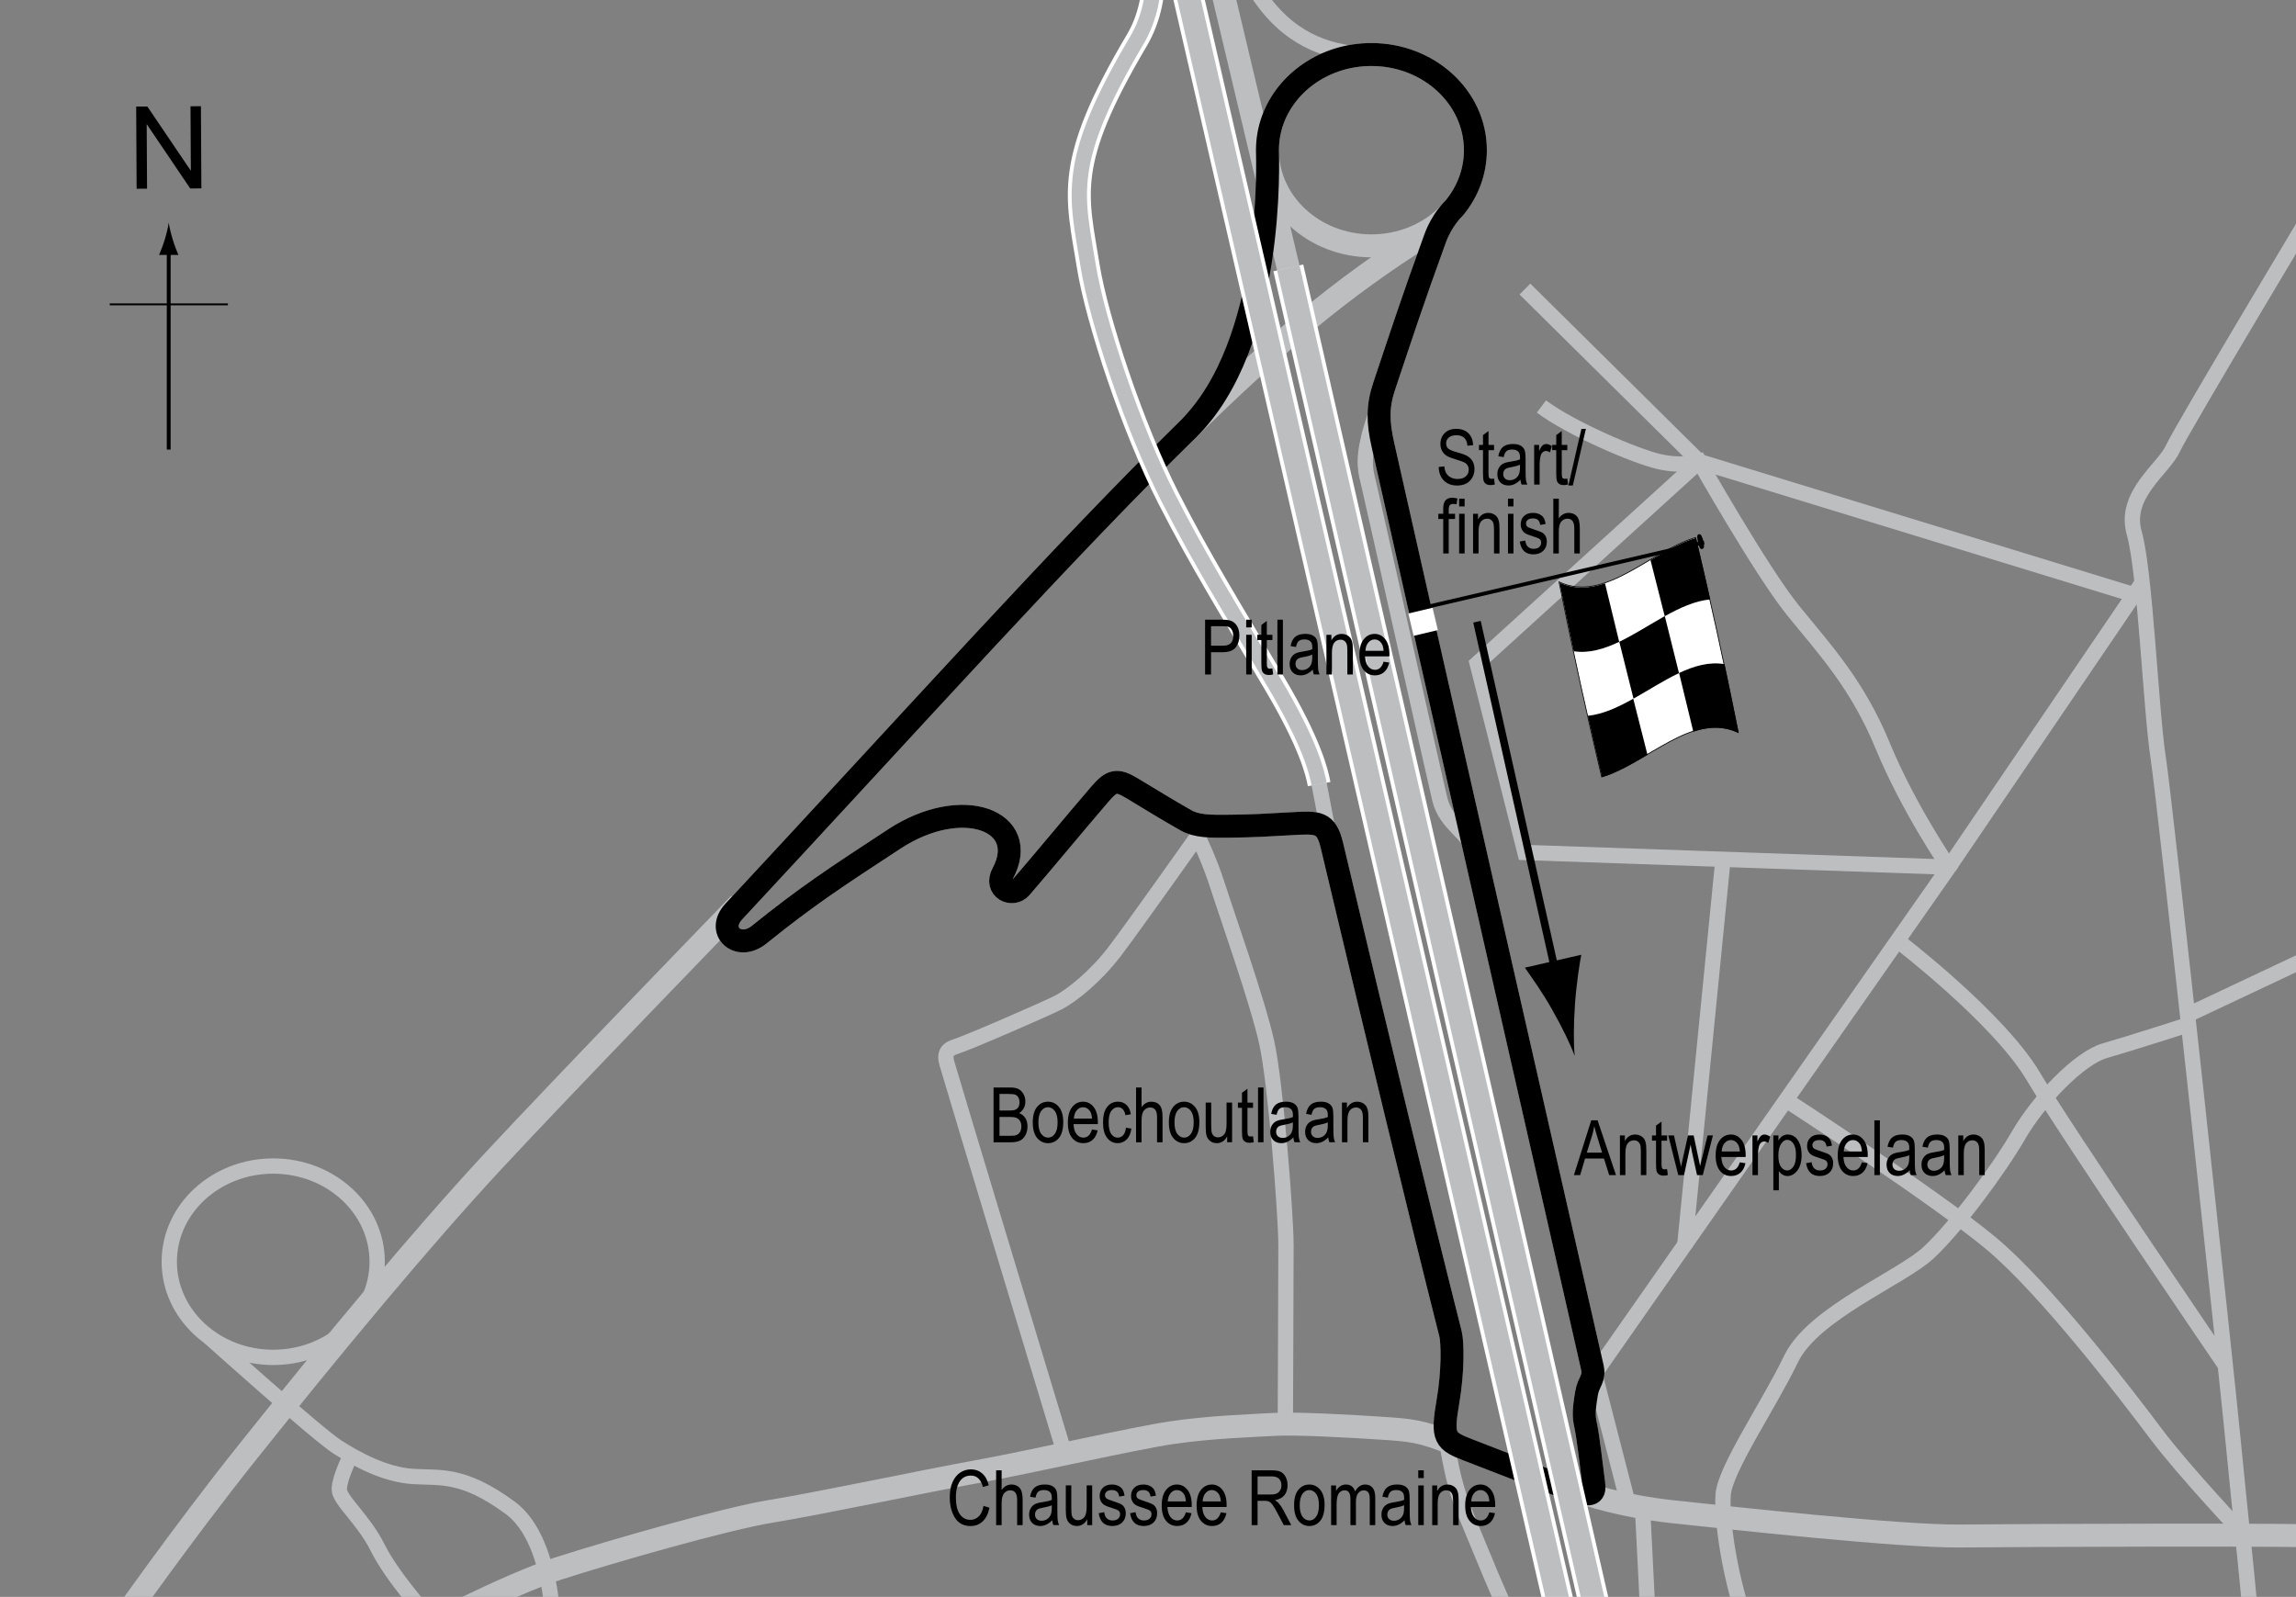 <?xml version="1.0" encoding="UTF-8"?> <!-- Generator: Adobe Illustrator 14.0.0, SVG Export Plug-In . SVG Version: 6.00 Build 43363) --> <svg xmlns="http://www.w3.org/2000/svg" xmlns:xlink="http://www.w3.org/1999/xlink" version="1.1" x="0px" y="0px" width="300px" height="208.666px" viewBox="0 0 300 208.666" xml:space="preserve"><rect x="0" y="0" width="300" height="208.666" fill="#808080" stroke="none"/> <g id="Sideroads"> <ellipse fill="none" stroke="#BCBEC0" stroke-width="3" cx="179.193" cy="19.625" rx="13.583" ry="12.5"></ellipse> <line fill="none" stroke="#BCBEC0" stroke-width="2" x1="173.86" y1="110.313" x2="172.359" y2="102.458"></line> <path fill="none" stroke="#BCBEC0" stroke-width="3" d="M96.612,118.106c0,0-22.782,23.5-32.134,33.573 s-21.104,24.221-32.375,38.369c-8.251,10.357-16.307,21.823-16.307,21.823"></path> <path fill="none" stroke="#BCBEC0" stroke-width="3" d="M189.943,188.709c-4.25-1.75-5.666-1.833-9.416-2.083s-11.083-0.666-14-0.5 s-8.333,0.333-13.417,1.083c-5.083,0.75-18.5,3.833-25.417,5.083s-20.667,4.167-26.833,5.167s-21.167,5.333-27.917,7.5 s-18.917,8.583-18.917,8.583"></path> <path fill="none" stroke="#BCBEC0" stroke-width="3" d="M207.027,195.126c0,0,4.583,1.666,11.583,2.416s29.583,3.25,37.5,3.167 s46.666-0.251,49.583,0.083"></path> <line fill="none" stroke="#BCBEC0" stroke-width="2" x1="215.36" y1="211.876" x2="214.61" y2="196.959"></line> <path fill="none" stroke="#BCBEC0" stroke-width="2" d="M188.777,186.792c0,0,0.438,3.197,1.166,6.25 c0.834,3.5,2.168,6.21,4.084,10.917s3.5,7.834,4.25,10.417"></path> <path fill="none" stroke="#BCBEC0" stroke-width="2" d="M139.11,189.959c0,0-14.75-48.75-15.083-50s-1.083-2.583,0.75-3.167 s11.584-4.833,13.417-5.75s5-3.5,7.417-6.667s10.875-15.125,10.875-15.125s1.542,3.126,2.625,6.542s5.251,15.167,6.417,20.5 s2.5,22.5,2.5,26.417s-0.084,23.25-0.084,23.25"></path> <path fill="none" stroke="#BCBEC0" stroke-width="2" d="M304.525,23.622c0,0-19.424,32.374-20.623,35.012 s-6.476,5.995-5.036,11.031s2.157,23.021,3.117,29.256s9.114,82.015,9.833,89.689s2.397,22.542,2.397,25.18"></path> <line fill="none" stroke="#BCBEC0" stroke-width="2" x1="306.444" y1="122.902" x2="285.581" y2="132.734"></line> <path fill="none" stroke="#BCBEC0" stroke-width="2" d="M285.82,133.934c0,0-7.434,2.398-10.791,3.357s-8.632,6.475-11.271,11.031 s-8.154,11.99-11.751,15.348s-15.107,7.914-17.985,13.909s-8.633,14.388-8.873,17.745s0.959,11.271,3.117,17.026"></path> <line fill="none" stroke="#BCBEC0" stroke-width="2" x1="280.065" y1="75.9" x2="254.645" y2="113.31"></line> <polyline fill="none" stroke="#BCBEC0" stroke-width="2" points="278.386,77.579 222.032,60.312 199.25,37.771 "></polyline> <polyline fill="none" stroke="#BCBEC0" stroke-width="2" points="254.645,113.31 199.25,111.392 193.014,86.691 222.032,60.312 "></polyline> <path fill="none" stroke="#BCBEC0" stroke-width="2" d="M247.93,122.902c0,0,13.189,10.072,17.746,17.746s25.18,37.89,25.18,37.89"></path> <line fill="none" stroke="#BCBEC0" stroke-width="2" x1="225.149" y1="112.111" x2="220.113" y2="162.95"></line> <path fill="none" stroke="#BCBEC0" stroke-width="2" d="M233.782,144.006c0,0,19.185,12.47,26.379,18.465 s17.986,20.145,21.583,24.94s11.511,13.189,11.511,13.189"></path> <ellipse fill="none" stroke="#BCBEC0" stroke-width="2" cx="35.7" cy="164.868" rx="13.583" ry="12.501"></ellipse> <path fill="none" stroke="#BCBEC0" stroke-width="2" d="M72.391,215.469c0,0,0.48-13.91-5.755-18.466s-9.113-3.836-12.71-4.076 s-7.194-2.158-9.832-3.837s-16.787-14.389-16.787-14.389"></path> <path fill="none" stroke="#BCBEC0" stroke-width="2" d="M45.772,190.288c0,0-1.439,2.878-1.439,4.316s3.118,3.837,5.036,7.674 s6.475,8.873,6.475,8.873"></path> <line fill="none" stroke="#BCBEC0" stroke-width="3" x1="154.235" y1="-24.25" x2="168.333" y2="35.005"></line> <path fill="none" stroke="#BCBEC0" stroke-width="2" d="M179.194,7.125c-4.885-0.05-10.16-1.489-14.237-7.125 c-5.258-7.268-8.633-14.988-8.633-14.988"></path> <path fill="none" stroke="#BCBEC0" stroke-width="2" d="M212.679,196.258l-4.317-16.761l46.283-66.188 c0,0-5.275-7.674-8.633-15.828s-7.674-12.709-11.751-17.746s-12.229-19.424-12.229-19.424s-2.159,0.72-5.276,0 s-11.511-4.316-15.348-7.194"></path> </g> <g id="Pitlane"> <path fill="none" stroke="#BCBEC0" stroke-width="2" d="M180.36,52.375c0,0-1.115,3.052-1.5,4.667 c-0.833,3.5-0.411,4.561,0.084,6.667c0.666,2.833,8.332,37.167,9.166,40.667s3.916,4.333,4.75,7.333"></path> </g> <g id="_x31_960_Circuit"> <path fill="none" stroke="#BCBEC0" stroke-width="3" d="M187.527,31.125C184.485,39.5,183.36,43,180.86,50.458 c-0.884,2.635-0.833,4.692-0.167,7.667c5.792,25.875,23.229,102.375,27.354,120.5c0.358,1.575-0.493,1.883-0.75,3.438 c-0.403,2.439-0.354,3.04-0.104,4.229c0.361,1.716,0.729,5.208,1.042,7.521c0.18,1.331-0.208,1.813-2.542,0.979 c-1.623-0.58-6.854-2.604-13.771-5.292c-3.145-1.222-3.563-1.541-2.729-6.375c0.685-3.973,0.607-7.75,0.334-8.833 c-4.228-16.729-9.166-37.167-15.5-63.833c-0.729-3.073-1.84-3.024-5.167-2.833c-3.813,0.219-4.844,0.281-8,0.333 c-2.785,0.046-4.531,0.01-5.906-0.771c-2.53-1.438-3.447-2.021-7.094-4.219c-1.941-1.17-2.617-0.983-4.167,0.823 c-3.396,3.958-7.021,8.364-10.302,12.177c-1.097,1.275-3.459,0.196-2.365-1.844c3.667-6.833-5.237-10.344-14.167-4.5 c-7.742,5.067-11.425,7.48-17.66,12.505c-2.747,2.213-5.684-0.474-3.306-3.03c24.187-25.994,43.132-47.142,59.298-62.975 c11.452-11.216,20.042-18.5,31.167-25.5C187.651,29.813,188.425,28.653,187.527,31.125z"></path> </g> <g id="_x31_961_Circuit"> <path fill="none" stroke="#000000" stroke-width="3" d="M192.777,19.625c0,2.822-1.017,5.425-2.73,7.518 c-0.184,0.225-1.621,1.511-2.52,3.983C184.485,39.5,183.36,43,180.86,50.458c-0.884,2.635-0.833,4.692-0.167,7.667 c5.792,25.875,23.229,102.375,27.354,120.5c0.358,1.575-0.493,1.883-0.75,3.438c-0.403,2.439-0.354,3.04-0.104,4.229 c0.361,1.716,0.729,5.208,1.042,7.521c0.18,1.331-0.208,1.813-2.542,0.979c-1.623-0.58-6.854-2.604-13.771-5.292 c-3.145-1.222-3.563-1.541-2.729-6.375c0.685-3.973,0.607-7.75,0.334-8.833c-4.228-16.729-9.166-37.167-15.5-63.833 c-0.729-3.073-1.84-3.024-5.167-2.833c-3.813,0.219-4.844,0.281-8,0.333c-2.785,0.046-4.531,0.01-5.906-0.771 c-2.53-1.438-3.447-2.021-7.094-4.219c-1.941-1.17-2.617-0.983-4.167,0.823c-3.396,3.958-7.021,8.364-10.302,12.177 c-1.097,1.275-3.459,0.196-2.365-1.844c3.667-6.833-5.237-10.344-14.167-4.5c-7.742,5.067-11.425,7.48-17.66,12.505 c-2.747,2.213-5.684-0.474-3.306-3.03c24.187-25.994,43.132-47.142,59.298-62.975c11.452-11.216,10.417-35.493,10.417-36.5 c0-1.385,0.245-2.718,0.697-3.963c1.801-4.96,6.891-8.536,12.887-8.536C186.695,7.125,192.777,12.722,192.777,19.625z"></path> </g> <g id="Bridges_copy"> <line fill="none" stroke="#FFFFFF" stroke-width="4" x1="150.027" y1="-23.208" x2="207.86" y2="227.792"></line> <line fill="none" stroke="#FFFFFF" stroke-width="4" x1="212.36" y1="227.375" x2="168.334" y2="35.005"></line> <path fill="none" stroke="#FFFFFF" stroke-width="3" d="M143.86-24.542c0,0,11.667,18,4.667,29.833 c-9.526,16.102-7.833,20.167-6.333,29.5c1.142,7.106,5.869,21.257,10.5,30.333c4.167,8.167,8.113,14.497,13.834,24.167 c4.708,7.958,5.543,11.622,5.833,13.167"></path> </g> <g id="Bridges"> <line fill="none" stroke="#BCBEC0" stroke-width="3" x1="150.027" y1="-23.208" x2="207.86" y2="227.792"></line> <line fill="none" stroke="#BCBEC0" stroke-width="3" x1="212.36" y1="227.375" x2="168.333" y2="35.005"></line> <path fill="none" stroke="#BCBEC0" stroke-width="2" d="M143.86-24.542c0,0,11.667,18,4.667,29.833 c-9.526,16.102-7.833,20.167-6.333,29.5c1.142,7.106,5.869,21.257,10.5,30.333c4.167,8.167,8.113,14.497,13.834,24.167 c4.708,7.958,5.543,11.622,5.833,13.167"></path> </g> <g id="Startline"> <line fill="none" stroke="#FFFFFF" stroke-width="3" x1="184.36" y1="81.625" x2="187.527" y2="80.875"></line> </g> <g id="Flag"> <g> <g> <path fill="#FFFFFF" stroke="#000000" stroke-width="0.1" d="M209.275,101.517c-1.857-7.852-3.716-16.197-5.573-25.486 c5.946,2.823,11.894-4.012,17.84-5.798c1.856,7.849,3.713,16.19,5.569,25.471C221.166,92.903,215.22,99.741,209.275,101.517z"></path> <path d="M217.517,80.523c-0.619-2.457-1.238-4.896-1.857-7.332c1.982-1.172,3.964-2.322,5.946-2.906 c0.619,2.62,1.237,5.295,1.856,8.042C221.481,78.505,219.499,79.418,217.517,80.523z"></path> <path d="M205.622,85.097c-0.618-2.898-1.237-5.883-1.855-8.972c1.981,0.918,3.964,0.769,5.945,0.098 c0.618,2.593,1.236,5.135,1.854,7.644C209.584,84.81,207.603,85.402,205.622,85.097z"></path> <path d="M213.437,91.293c-0.619-2.455-1.238-4.928-1.857-7.435c1.982-0.947,3.965-2.245,5.947-3.35 c0.618,2.458,1.236,4.936,1.854,7.448C217.4,88.887,215.418,90.181,213.437,91.293z"></path> <path d="M209.319,101.563c-0.619-2.616-1.238-5.286-1.857-8.028c1.98-0.198,3.962-1.124,5.942-2.234 c0.62,2.456,1.24,4.894,1.86,7.33C213.283,99.804,211.3,100.963,209.319,101.563z"></path> <path d="M221.251,95.601c-0.62-2.6-1.239-5.148-1.859-7.66c1.981-0.93,3.963-1.496,5.944-1.153 c0.618,2.91,1.236,5.908,1.854,9.011C225.211,94.837,223.231,94.953,221.251,95.601z"></path> </g> </g> <line fill="#FFFFFF" stroke="#000000" stroke-width="0.5" x1="222.664" y1="70.871" x2="186.857" y2="79.207"></line> <path d="M222.409,71.73c-0.188,0.045-0.336-0.001-0.535-0.86c-0.199-0.858-0.1-1.009,0.09-1.058 c0.19-0.041,0.395,0.041,0.594,0.899C222.756,71.567,222.6,71.688,222.409,71.73z"></path> <g> <line fill="none" stroke="#000000" x1="192.985" y1="81.241" x2="203.485" y2="128.079"></line> <path d="M202.775,131.874c-1.28-2.251-2.312-3.669-3.532-5.43l7.373-1.684c-0.171,0.769-0.649,3.844-0.826,6.426 c-0.19,2.767-0.19,5.237-0.036,6.801C205.216,136.509,204.146,134.281,202.775,131.874z"></path> </g> </g> <g id="North"> <g> <g> <g> <line fill="none" stroke="#000000" stroke-width="0.5" x1="22.045" y1="58.746" x2="22.045" y2="32.463"></line> <path d="M21.534,31.282c-0.25,0.827-0.48,1.364-0.746,2.027h2.521c-0.112-0.237-0.496-1.2-0.745-2.027 c-0.268-0.885-0.45-1.687-0.516-2.207C21.983,29.596,21.8,30.397,21.534,31.282z"></path> </g> </g> </g> <line fill="none" stroke="#000000" stroke-width="0.25" x1="14.34" y1="39.771" x2="29.776" y2="39.771"></line> <g> <path d="M17.852,24.662l-0.057-10.737l1.458-0.008l5.685,8.4l-0.045-8.43l1.362-0.007l0.057,10.737l-1.458,0.008l-5.685-8.407 l0.045,8.438L17.852,24.662z"></path> </g> </g> <g id="Labels"> <g> <path d="M157.459,88.134v-7.158h2.213c0.52,0,0.904,0.045,1.152,0.137c0.338,0.124,0.607,0.353,0.811,0.688 c0.201,0.335,0.303,0.747,0.303,1.235c0,0.645-0.164,1.17-0.494,1.577c-0.328,0.407-0.896,0.61-1.703,0.61h-1.504v2.91H157.459z M158.237,84.379h1.518c0.479,0,0.828-0.108,1.051-0.325c0.221-0.216,0.332-0.543,0.332-0.979c0-0.283-0.055-0.526-0.164-0.728 s-0.24-0.34-0.396-0.415c-0.154-0.075-0.434-0.112-0.836-0.112h-1.504V84.379z"></path> <path d="M162.831,81.986v-1.011h0.719v1.011H162.831z M162.831,88.134v-5.186h0.719v5.186H162.831z"></path> <path d="M166.254,87.348l0.098,0.776c-0.199,0.052-0.379,0.078-0.537,0.078c-0.252,0-0.453-0.05-0.605-0.149 c-0.154-0.099-0.258-0.235-0.316-0.408c-0.057-0.172-0.084-0.516-0.084-1.03v-2.983h-0.527v-0.684h0.527v-1.284l0.717-0.527v1.812 h0.729v0.684h-0.729v3.032c0,0.28,0.021,0.46,0.064,0.542c0.061,0.117,0.178,0.176,0.346,0.176 C166.018,87.382,166.124,87.371,166.254,87.348z"></path> <path d="M166.909,88.134v-7.158h0.717v7.158H166.909z"></path> <path d="M171.522,87.494c-0.24,0.25-0.49,0.439-0.752,0.566c-0.26,0.127-0.529,0.19-0.811,0.19c-0.441,0-0.795-0.133-1.059-0.4 s-0.396-0.626-0.396-1.079c0-0.299,0.063-0.565,0.186-0.796c0.125-0.231,0.293-0.412,0.508-0.542s0.541-0.226,0.977-0.288 c0.586-0.086,1.016-0.188,1.289-0.308l0.006-0.225c0-0.355-0.064-0.604-0.191-0.747c-0.178-0.208-0.453-0.313-0.824-0.313 c-0.336,0-0.586,0.069-0.752,0.208s-0.289,0.4-0.367,0.783l-0.707-0.117c0.1-0.557,0.305-0.962,0.611-1.216 c0.309-0.254,0.748-0.381,1.322-0.381c0.445,0,0.795,0.084,1.049,0.251s0.414,0.375,0.48,0.623 c0.068,0.248,0.102,0.609,0.102,1.084v1.172c0,0.82,0.016,1.337,0.045,1.55c0.031,0.213,0.094,0.421,0.184,0.623h-0.752 C171.594,87.955,171.545,87.742,171.522,87.494z M171.463,85.531c-0.264,0.13-0.656,0.241-1.176,0.332 c-0.303,0.052-0.516,0.111-0.635,0.178c-0.121,0.067-0.215,0.161-0.281,0.283s-0.1,0.263-0.1,0.422 c0,0.248,0.076,0.445,0.229,0.593c0.154,0.148,0.365,0.222,0.635,0.222c0.258,0,0.49-0.067,0.701-0.2 c0.209-0.133,0.367-0.312,0.471-0.535c0.105-0.223,0.156-0.548,0.156-0.974V85.531z"></path> <path d="M173.315,88.134v-5.186h0.648v0.732c0.156-0.285,0.348-0.498,0.572-0.638c0.227-0.141,0.486-0.211,0.779-0.211 c0.227,0,0.438,0.045,0.631,0.134s0.35,0.207,0.467,0.352c0.119,0.145,0.207,0.333,0.266,0.564s0.088,0.586,0.088,1.064v3.188 h-0.717v-3.158c0-0.381-0.033-0.66-0.098-0.836c-0.066-0.176-0.168-0.312-0.307-0.408c-0.137-0.096-0.297-0.144-0.48-0.144 c-0.344,0-0.619,0.129-0.824,0.386s-0.309,0.699-0.309,1.325v2.835H173.315z"></path> <path d="M180.78,86.464l0.742,0.112c-0.123,0.553-0.348,0.971-0.672,1.252c-0.322,0.282-0.725,0.422-1.203,0.422 c-0.602,0-1.09-0.229-1.463-0.686c-0.371-0.458-0.559-1.117-0.559-1.98c0-0.895,0.188-1.578,0.564-2.048 c0.375-0.47,0.852-0.706,1.428-0.706c0.551,0,1.01,0.231,1.377,0.693c0.369,0.462,0.553,1.131,0.553,2.007l-0.006,0.234h-3.174 c0.029,0.583,0.164,1.022,0.406,1.318c0.24,0.296,0.533,0.444,0.879,0.444C180.192,87.528,180.569,87.173,180.78,86.464z M178.413,85.043h2.373c-0.033-0.449-0.129-0.785-0.289-1.006c-0.23-0.322-0.525-0.483-0.883-0.483 c-0.322,0-0.598,0.134-0.826,0.403C178.561,84.225,178.434,84.587,178.413,85.043z"></path> </g> <g> <path d="M187.985,61.017l0.732-0.078c0.039,0.394,0.127,0.701,0.266,0.92s0.336,0.396,0.594,0.53c0.256,0.133,0.547,0.2,0.869,0.2 c0.461,0,0.82-0.113,1.076-0.338c0.256-0.226,0.383-0.519,0.383-0.88c0-0.211-0.047-0.396-0.139-0.553 c-0.094-0.158-0.232-0.287-0.42-0.388c-0.188-0.101-0.592-0.243-1.213-0.427c-0.555-0.165-0.947-0.33-1.182-0.496 s-0.418-0.377-0.547-0.632c-0.131-0.255-0.195-0.544-0.195-0.867c0-0.58,0.188-1.053,0.561-1.421 c0.375-0.368,0.879-0.552,1.514-0.552c0.438,0,0.818,0.086,1.145,0.259c0.328,0.172,0.582,0.42,0.762,0.742 c0.182,0.322,0.279,0.702,0.291,1.138l-0.746,0.068c-0.039-0.465-0.18-0.811-0.418-1.035c-0.24-0.225-0.576-0.337-1.008-0.337 c-0.439,0-0.775,0.099-1.006,0.295c-0.232,0.197-0.348,0.452-0.348,0.764c0,0.29,0.086,0.514,0.254,0.674 c0.17,0.159,0.551,0.321,1.143,0.484c0.58,0.16,0.986,0.299,1.221,0.417c0.357,0.183,0.627,0.423,0.811,0.721 c0.182,0.298,0.273,0.653,0.273,1.066c0,0.41-0.096,0.783-0.287,1.119c-0.193,0.337-0.453,0.593-0.785,0.769 c-0.33,0.175-0.727,0.263-1.193,0.263c-0.725,0-1.305-0.218-1.736-0.654C188.225,62.353,188,61.762,187.985,61.017z"></path> <path d="M195.215,62.535l0.098,0.776c-0.197,0.052-0.377,0.078-0.537,0.078c-0.25,0-0.451-0.05-0.605-0.149 c-0.152-0.099-0.258-0.235-0.314-0.408s-0.086-0.516-0.086-1.03v-2.983h-0.527v-0.684h0.527v-1.284l0.719-0.527v1.812h0.727v0.684 h-0.727v3.032c0,0.28,0.021,0.46,0.063,0.542c0.063,0.117,0.178,0.176,0.348,0.176C194.979,62.569,195.086,62.558,195.215,62.535z "></path> <path d="M198.663,62.682c-0.24,0.25-0.49,0.439-0.752,0.566c-0.26,0.127-0.529,0.19-0.811,0.19c-0.441,0-0.795-0.133-1.059-0.4 s-0.396-0.626-0.396-1.079c0-0.299,0.063-0.565,0.186-0.796c0.125-0.231,0.293-0.412,0.508-0.542s0.541-0.226,0.977-0.288 c0.586-0.086,1.016-0.188,1.289-0.308l0.006-0.225c0-0.355-0.064-0.604-0.191-0.747c-0.178-0.208-0.453-0.313-0.824-0.313 c-0.336,0-0.586,0.069-0.752,0.208s-0.289,0.4-0.367,0.783l-0.707-0.117c0.1-0.557,0.305-0.962,0.611-1.216 c0.309-0.254,0.748-0.381,1.322-0.381c0.445,0,0.795,0.084,1.049,0.251s0.414,0.375,0.48,0.623 c0.068,0.248,0.102,0.609,0.102,1.084v1.172c0,0.82,0.016,1.337,0.045,1.55c0.031,0.213,0.094,0.421,0.184,0.623h-0.752 C198.735,63.142,198.686,62.929,198.663,62.682z M198.604,60.719c-0.264,0.13-0.656,0.241-1.176,0.332 c-0.303,0.052-0.516,0.111-0.635,0.178c-0.121,0.067-0.215,0.161-0.281,0.283s-0.1,0.263-0.1,0.422 c0,0.248,0.076,0.445,0.229,0.593c0.154,0.148,0.365,0.222,0.635,0.222c0.258,0,0.49-0.067,0.701-0.2 c0.209-0.133,0.367-0.312,0.471-0.535c0.105-0.223,0.156-0.548,0.156-0.974V60.719z"></path> <path d="M200.456,63.321v-5.186h0.648v0.786c0.166-0.365,0.318-0.606,0.457-0.725s0.293-0.178,0.467-0.178 c0.24,0,0.486,0.094,0.736,0.283l-0.244,0.815c-0.178-0.127-0.354-0.19-0.521-0.19c-0.154,0-0.293,0.054-0.42,0.161 s-0.217,0.257-0.27,0.449c-0.09,0.335-0.137,0.692-0.137,1.069v2.715H200.456z"></path> <path d="M204.786,62.535l0.098,0.776c-0.197,0.052-0.377,0.078-0.537,0.078c-0.25,0-0.451-0.05-0.605-0.149 c-0.152-0.099-0.258-0.235-0.314-0.408s-0.086-0.516-0.086-1.03v-2.983h-0.527v-0.684h0.527v-1.284l0.719-0.527v1.812h0.727v0.684 h-0.727v3.032c0,0.28,0.021,0.46,0.063,0.542c0.063,0.117,0.178,0.176,0.348,0.176C204.549,62.569,204.657,62.558,204.786,62.535z "></path> <path d="M204.928,63.438l1.701-7.397h0.586l-1.705,7.397H204.928z"></path> <path d="M188.573,72.321v-4.502h-0.639v-0.684h0.639v-0.552c0-0.407,0.043-0.712,0.127-0.916c0.086-0.204,0.215-0.359,0.391-0.466 c0.174-0.107,0.393-0.161,0.658-0.161c0.205,0,0.43,0.031,0.676,0.093l-0.107,0.762c-0.15-0.033-0.291-0.049-0.426-0.049 c-0.215,0-0.369,0.056-0.461,0.168c-0.094,0.112-0.139,0.326-0.139,0.642v0.479h0.83v0.684h-0.83v4.502H188.573z"></path> <path d="M190.653,66.174v-1.011h0.719v1.011H190.653z M190.653,72.321v-5.186h0.719v5.186H190.653z"></path> <path d="M192.475,72.321v-5.186h0.648v0.732c0.156-0.285,0.348-0.498,0.572-0.638c0.227-0.141,0.486-0.211,0.779-0.211 c0.227,0,0.438,0.045,0.631,0.134s0.35,0.207,0.467,0.352c0.119,0.145,0.207,0.333,0.266,0.564s0.088,0.586,0.088,1.064v3.188 h-0.717v-3.158c0-0.381-0.033-0.66-0.098-0.836c-0.066-0.176-0.168-0.312-0.307-0.408c-0.137-0.096-0.297-0.144-0.48-0.144 c-0.344,0-0.619,0.129-0.824,0.386s-0.309,0.699-0.309,1.325v2.835H192.475z"></path> <path d="M197.036,66.174v-1.011h0.717v1.011H197.036z M197.036,72.321v-5.186h0.717v5.186H197.036z"></path> <path d="M198.579,70.769l0.717-0.137c0.043,0.366,0.158,0.639,0.346,0.816c0.189,0.179,0.439,0.268,0.75,0.268 c0.313,0,0.555-0.077,0.725-0.232s0.256-0.351,0.256-0.588c0-0.205-0.074-0.365-0.221-0.479c-0.1-0.078-0.344-0.176-0.732-0.293 c-0.559-0.172-0.934-0.319-1.123-0.439c-0.188-0.121-0.334-0.282-0.439-0.483C198.752,69,198.7,68.77,198.7,68.513 c0-0.443,0.143-0.802,0.426-1.079s0.676-0.415,1.176-0.415c0.316,0,0.594,0.057,0.832,0.171c0.24,0.114,0.424,0.267,0.551,0.459 s0.215,0.467,0.264,0.825l-0.703,0.117c-0.066-0.566-0.373-0.85-0.924-0.85c-0.313,0-0.545,0.063-0.697,0.187 c-0.154,0.125-0.23,0.285-0.23,0.479c0,0.191,0.074,0.342,0.221,0.453c0.088,0.064,0.35,0.168,0.783,0.311 c0.596,0.189,0.982,0.34,1.156,0.453c0.176,0.112,0.313,0.266,0.41,0.46c0.096,0.194,0.145,0.425,0.145,0.692 c0,0.496-0.156,0.897-0.471,1.203c-0.314,0.307-0.742,0.46-1.287,0.46C199.333,72.438,198.741,71.882,198.579,70.769z"></path> <path d="M202.958,72.321v-7.158h0.719v2.568c0.168-0.238,0.359-0.416,0.572-0.535c0.215-0.119,0.449-0.178,0.707-0.178 c0.451,0,0.809,0.144,1.07,0.432c0.264,0.288,0.395,0.816,0.395,1.584v3.286h-0.719v-3.286c0-0.449-0.08-0.771-0.238-0.967 c-0.16-0.195-0.379-0.293-0.66-0.293c-0.313,0-0.578,0.125-0.799,0.376c-0.219,0.25-0.328,0.695-0.328,1.333v2.837H202.958z"></path> </g> <g> <path d="M128.507,196.776l0.781,0.239c-0.173,0.805-0.475,1.404-0.905,1.799c-0.432,0.396-0.957,0.594-1.575,0.594 c-0.544,0-1.009-0.133-1.394-0.398c-0.387-0.266-0.702-0.691-0.947-1.277c-0.246-0.586-0.369-1.279-0.369-2.076 c0-0.789,0.123-1.455,0.369-2.002c0.246-0.545,0.579-0.957,0.999-1.235c0.421-0.278,0.89-0.418,1.408-0.418 c0.566,0,1.054,0.177,1.461,0.528c0.407,0.353,0.692,0.869,0.855,1.552l-0.762,0.22c-0.261-0.992-0.784-1.489-1.569-1.489 c-0.392,0-0.73,0.101-1.018,0.301c-0.286,0.2-0.516,0.513-0.687,0.936c-0.171,0.424-0.257,0.96-0.257,1.608 c0,0.98,0.173,1.716,0.518,2.206s0.804,0.735,1.377,0.735c0.423,0,0.789-0.15,1.096-0.451 C128.197,197.845,128.402,197.389,128.507,196.776z"></path> <path d="M130.157,199.286v-7.158h0.718v2.568c0.169-0.237,0.36-0.416,0.574-0.534c0.213-0.119,0.448-0.179,0.705-0.179 c0.452,0,0.81,0.144,1.072,0.433c0.262,0.287,0.393,0.816,0.393,1.584v3.286h-0.718V196c0-0.449-0.08-0.771-0.239-0.967 s-0.379-0.293-0.659-0.293c-0.313,0-0.579,0.125-0.798,0.376c-0.221,0.251-0.33,0.694-0.33,1.333v2.837H130.157z"></path> <path d="M137.486,198.646c-0.241,0.25-0.491,0.439-0.752,0.566s-0.53,0.19-0.811,0.19c-0.442,0-0.796-0.134-1.06-0.4 s-0.396-0.626-0.396-1.079c0-0.299,0.062-0.564,0.186-0.796s0.293-0.411,0.508-0.542s0.54-0.227,0.977-0.288 c0.586-0.086,1.016-0.188,1.289-0.308l0.005-0.225c0-0.355-0.063-0.604-0.19-0.747c-0.179-0.208-0.454-0.313-0.825-0.313 c-0.335,0-0.586,0.069-0.752,0.208c-0.166,0.14-0.288,0.4-0.366,0.783l-0.708-0.117c0.101-0.557,0.306-0.962,0.612-1.216 c0.309-0.254,0.748-0.381,1.321-0.381c0.446,0,0.796,0.084,1.05,0.251c0.254,0.168,0.414,0.375,0.48,0.623 c0.067,0.248,0.101,0.609,0.101,1.084v1.172c0,0.82,0.016,1.337,0.046,1.551c0.031,0.213,0.093,0.42,0.184,0.622h-0.752 C137.558,199.107,137.509,198.895,137.486,198.646z M137.428,196.684c-0.264,0.131-0.656,0.24-1.177,0.332 c-0.303,0.053-0.515,0.111-0.635,0.178c-0.12,0.067-0.214,0.162-0.28,0.283c-0.067,0.123-0.101,0.264-0.101,0.423 c0,0.247,0.076,0.445,0.229,0.593c0.153,0.148,0.364,0.223,0.635,0.223c0.257,0,0.49-0.066,0.701-0.2 c0.209-0.134,0.366-0.312,0.471-0.534c0.104-0.224,0.156-0.549,0.156-0.975V196.684z"></path> <path d="M142.062,199.286v-0.762c-0.166,0.293-0.361,0.513-0.586,0.659s-0.479,0.22-0.762,0.22c-0.335,0-0.622-0.091-0.859-0.271 c-0.237-0.182-0.396-0.41-0.476-0.687c-0.08-0.276-0.12-0.654-0.12-1.133v-3.213h0.718v2.876c0,0.533,0.027,0.891,0.08,1.072 c0.055,0.18,0.153,0.325,0.299,0.434c0.145,0.109,0.31,0.164,0.495,0.164c0.345,0,0.628-0.142,0.85-0.425 c0.188-0.244,0.283-0.692,0.283-1.343v-2.778h0.723v5.186H142.062z"></path> <path d="M143.561,197.733l0.718-0.137c0.042,0.366,0.157,0.639,0.346,0.816c0.188,0.179,0.438,0.268,0.75,0.268 c0.313,0,0.554-0.077,0.724-0.231c0.171-0.155,0.256-0.352,0.256-0.589c0-0.205-0.073-0.364-0.22-0.479 c-0.101-0.078-0.345-0.176-0.732-0.293c-0.56-0.173-0.935-0.319-1.123-0.439s-0.335-0.282-0.439-0.483s-0.156-0.432-0.156-0.688 c0-0.442,0.142-0.802,0.425-1.079s0.676-0.415,1.177-0.415c0.315,0,0.593,0.058,0.833,0.171c0.238,0.113,0.422,0.268,0.549,0.459 s0.215,0.467,0.264,0.825l-0.703,0.117c-0.065-0.566-0.373-0.85-0.923-0.85c-0.313,0-0.545,0.063-0.698,0.187 c-0.153,0.125-0.229,0.285-0.229,0.479c0,0.191,0.073,0.343,0.22,0.452c0.089,0.064,0.35,0.169,0.783,0.312 c0.597,0.189,0.982,0.341,1.157,0.452c0.175,0.113,0.312,0.266,0.409,0.461c0.097,0.193,0.146,0.424,0.146,0.691 c0,0.496-0.157,0.896-0.472,1.203c-0.313,0.307-0.742,0.46-1.286,0.46C144.314,199.403,143.724,198.847,143.561,197.733z"></path> <path d="M147.662,197.733l0.718-0.137c0.042,0.366,0.157,0.639,0.346,0.816c0.188,0.179,0.438,0.268,0.75,0.268 c0.313,0,0.555-0.077,0.725-0.231c0.17-0.155,0.256-0.352,0.256-0.589c0-0.205-0.074-0.364-0.221-0.479 c-0.1-0.078-0.344-0.176-0.732-0.293c-0.559-0.173-0.934-0.319-1.123-0.439s-0.335-0.282-0.439-0.483s-0.156-0.432-0.156-0.688 c0-0.442,0.142-0.802,0.425-1.079s0.676-0.415,1.176-0.415c0.316,0,0.594,0.058,0.834,0.171c0.238,0.113,0.422,0.268,0.549,0.459 s0.215,0.467,0.264,0.825l-0.703,0.117c-0.066-0.566-0.373-0.85-0.924-0.85c-0.312,0-0.544,0.063-0.698,0.187 c-0.153,0.125-0.229,0.285-0.229,0.479c0,0.191,0.073,0.343,0.22,0.452c0.089,0.064,0.35,0.169,0.784,0.312 c0.596,0.189,0.982,0.341,1.156,0.452c0.176,0.113,0.313,0.266,0.41,0.461c0.096,0.193,0.145,0.424,0.145,0.691 c0,0.496-0.156,0.896-0.471,1.203s-0.742,0.46-1.287,0.46C148.416,199.403,147.825,198.847,147.662,197.733z"></path> <path d="M154.948,197.616l0.742,0.112c-0.125,0.553-0.348,0.971-0.672,1.252c-0.324,0.282-0.725,0.423-1.203,0.423 c-0.604,0-1.09-0.229-1.463-0.687c-0.373-0.457-0.559-1.117-0.559-1.979c0-0.896,0.188-1.578,0.564-2.048 c0.375-0.471,0.852-0.706,1.428-0.706c0.549,0,1.008,0.231,1.377,0.693c0.367,0.462,0.551,1.132,0.551,2.007l-0.004,0.234h-3.174 c0.029,0.582,0.164,1.021,0.404,1.318c0.242,0.297,0.535,0.444,0.879,0.444C154.36,198.681,154.735,198.326,154.948,197.616z M152.579,196.195h2.373c-0.031-0.449-0.129-0.785-0.287-1.006c-0.232-0.322-0.525-0.483-0.885-0.483 c-0.322,0-0.598,0.134-0.824,0.403C152.727,195.377,152.602,195.74,152.579,196.195z"></path> <path d="M159.508,197.616l0.742,0.112c-0.125,0.553-0.348,0.971-0.672,1.252c-0.324,0.282-0.725,0.423-1.203,0.423 c-0.604,0-1.09-0.229-1.463-0.687c-0.373-0.457-0.559-1.117-0.559-1.979c0-0.896,0.188-1.578,0.564-2.048 c0.375-0.471,0.852-0.706,1.428-0.706c0.549,0,1.008,0.231,1.377,0.693c0.367,0.462,0.551,1.132,0.551,2.007l-0.004,0.234h-3.174 c0.029,0.582,0.164,1.021,0.404,1.318c0.242,0.297,0.535,0.444,0.879,0.444C158.92,198.681,159.295,198.326,159.508,197.616z M157.139,196.195h2.373c-0.031-0.449-0.129-0.785-0.287-1.006c-0.232-0.322-0.525-0.483-0.885-0.483 c-0.322,0-0.598,0.134-0.824,0.403C157.288,195.377,157.163,195.74,157.139,196.195z"></path> <path d="M163.542,199.286v-7.158h2.602c0.545,0,0.945,0.067,1.205,0.2c0.258,0.133,0.471,0.355,0.637,0.666 s0.248,0.671,0.248,1.081c0,0.54-0.141,0.978-0.422,1.313s-0.691,0.548-1.229,0.64c0.219,0.131,0.385,0.264,0.498,0.397 c0.232,0.273,0.436,0.577,0.611,0.913l1.025,1.948h-0.977l-0.783-1.488c-0.303-0.583-0.533-0.975-0.688-1.177 s-0.303-0.338-0.447-0.408s-0.348-0.105-0.607-0.105h-0.898v3.179H163.542z M164.317,195.287h1.67c0.365,0,0.643-0.044,0.83-0.132 c0.189-0.088,0.34-0.226,0.449-0.415c0.111-0.189,0.166-0.408,0.166-0.659c0-0.361-0.105-0.646-0.316-0.853 c-0.213-0.206-0.525-0.31-0.943-0.31h-1.855V195.287z"></path> <path d="M169.088,196.693c0-0.895,0.188-1.57,0.564-2.026c0.375-0.456,0.852-0.684,1.428-0.684c0.566,0,1.039,0.228,1.42,0.684 s0.572,1.113,0.572,1.973c0,0.931-0.188,1.624-0.563,2.08c-0.373,0.456-0.852,0.684-1.43,0.684c-0.57,0-1.045-0.229-1.424-0.687 C169.278,198.26,169.088,197.586,169.088,196.693z M169.825,196.691c0,0.671,0.123,1.17,0.367,1.498s0.547,0.491,0.908,0.491 c0.338,0,0.629-0.165,0.871-0.496s0.363-0.829,0.363-1.493c0-0.668-0.121-1.166-0.365-1.494s-0.547-0.491-0.908-0.491 c-0.342,0-0.633,0.165-0.875,0.493C169.946,195.529,169.825,196.025,169.825,196.691z"></path> <path d="M173.926,199.286v-5.186h0.645v0.723c0.143-0.269,0.326-0.476,0.551-0.621s0.471-0.219,0.736-0.219 c0.299,0,0.553,0.077,0.758,0.23c0.207,0.154,0.354,0.378,0.441,0.673c0.17-0.301,0.365-0.527,0.586-0.678 s0.465-0.226,0.732-0.226c0.408,0,0.73,0.138,0.965,0.415c0.236,0.277,0.354,0.719,0.354,1.328v3.56h-0.719v-3.271 c0-0.371-0.027-0.635-0.08-0.789c-0.055-0.154-0.143-0.274-0.264-0.359c-0.121-0.084-0.256-0.127-0.406-0.127 c-0.313,0-0.564,0.123-0.762,0.369c-0.195,0.246-0.295,0.633-0.295,1.16v3.017h-0.717v-3.372c0-0.431-0.066-0.734-0.197-0.91 c-0.133-0.176-0.314-0.264-0.545-0.264c-0.33,0-0.588,0.133-0.779,0.398c-0.189,0.266-0.285,0.75-0.285,1.454v2.693H173.926z"></path> <path d="M183.522,198.646c-0.242,0.25-0.492,0.439-0.752,0.566c-0.262,0.127-0.531,0.19-0.811,0.19 c-0.443,0-0.797-0.134-1.061-0.4s-0.395-0.626-0.395-1.079c0-0.299,0.061-0.564,0.186-0.796c0.123-0.231,0.293-0.411,0.508-0.542 s0.539-0.227,0.977-0.288c0.586-0.086,1.016-0.188,1.289-0.308l0.004-0.225c0-0.355-0.063-0.604-0.189-0.747 c-0.18-0.208-0.455-0.313-0.826-0.313c-0.334,0-0.586,0.069-0.752,0.208c-0.166,0.14-0.287,0.4-0.365,0.783l-0.709-0.117 c0.102-0.557,0.307-0.962,0.613-1.216c0.309-0.254,0.748-0.381,1.32-0.381c0.447,0,0.797,0.084,1.051,0.251 c0.254,0.168,0.414,0.375,0.48,0.623s0.1,0.609,0.1,1.084v1.172c0,0.82,0.016,1.337,0.047,1.551 c0.031,0.213,0.092,0.42,0.184,0.622h-0.752C183.592,199.107,183.543,198.895,183.522,198.646z M183.463,196.684 c-0.264,0.131-0.656,0.24-1.178,0.332c-0.303,0.053-0.514,0.111-0.635,0.178c-0.119,0.067-0.213,0.162-0.279,0.283 c-0.068,0.123-0.102,0.264-0.102,0.423c0,0.247,0.076,0.445,0.23,0.593c0.152,0.148,0.363,0.223,0.635,0.223 c0.256,0,0.49-0.066,0.701-0.2c0.209-0.134,0.365-0.312,0.471-0.534c0.104-0.224,0.156-0.549,0.156-0.975V196.684z"></path> <path d="M185.313,193.139v-1.011h0.719v1.011H185.313z M185.313,199.286v-5.186h0.719v5.186H185.313z"></path> <path d="M187.135,199.286v-5.186h0.648v0.732c0.156-0.284,0.348-0.497,0.572-0.638c0.227-0.142,0.486-0.212,0.779-0.212 c0.227,0,0.438,0.045,0.631,0.134c0.193,0.09,0.35,0.207,0.467,0.352c0.119,0.146,0.207,0.334,0.266,0.564 s0.088,0.586,0.088,1.064v3.188h-0.717v-3.157c0-0.382-0.033-0.66-0.098-0.836c-0.066-0.176-0.168-0.313-0.305-0.408 c-0.139-0.097-0.299-0.145-0.482-0.145c-0.344,0-0.619,0.129-0.824,0.387c-0.205,0.257-0.309,0.698-0.309,1.324v2.835H187.135z"></path> <path d="M194.6,197.616l0.742,0.112c-0.123,0.553-0.348,0.971-0.67,1.252c-0.324,0.282-0.727,0.423-1.205,0.423 c-0.602,0-1.09-0.229-1.461-0.687c-0.373-0.457-0.561-1.117-0.561-1.979c0-0.896,0.189-1.578,0.564-2.048 c0.377-0.471,0.852-0.706,1.428-0.706c0.551,0,1.01,0.231,1.377,0.693c0.369,0.462,0.553,1.132,0.553,2.007l-0.006,0.234h-3.174 c0.029,0.582,0.164,1.021,0.406,1.318c0.24,0.297,0.533,0.444,0.879,0.444C194.012,198.681,194.389,198.326,194.6,197.616z M192.233,196.195h2.373c-0.033-0.449-0.129-0.785-0.289-1.006c-0.23-0.322-0.525-0.483-0.883-0.483 c-0.322,0-0.598,0.134-0.826,0.403C192.381,195.377,192.254,195.74,192.233,196.195z"></path> </g> <g> <path d="M205.651,153.552l2.264-7.158h0.83l2.404,7.158h-0.889l-0.683-2.168h-2.47l-0.638,2.168H205.651z M207.335,150.612h1.999 l-0.61-1.982c-0.188-0.608-0.327-1.104-0.415-1.484c-0.075,0.459-0.183,0.915-0.321,1.367L207.335,150.612z"></path> <path d="M211.662,153.552v-5.186h0.649v0.732c0.156-0.284,0.347-0.497,0.572-0.638c0.227-0.142,0.485-0.212,0.778-0.212 c0.227,0,0.438,0.045,0.631,0.134c0.193,0.09,0.35,0.207,0.468,0.352c0.119,0.146,0.207,0.334,0.266,0.564 s0.088,0.586,0.088,1.064v3.188h-0.718v-3.157c0-0.382-0.032-0.66-0.098-0.836s-0.167-0.313-0.306-0.408 c-0.138-0.097-0.298-0.145-0.48-0.145c-0.345,0-0.62,0.129-0.825,0.387c-0.205,0.257-0.308,0.698-0.308,1.324v2.835H211.662z"></path> <path d="M217.824,152.766l0.098,0.776c-0.198,0.052-0.378,0.078-0.537,0.078c-0.251,0-0.452-0.05-0.605-0.149 c-0.153-0.099-0.258-0.234-0.315-0.407c-0.057-0.173-0.085-0.517-0.085-1.03v-2.983h-0.527v-0.684h0.527v-1.284l0.718-0.527v1.812 h0.728v0.684h-0.728v3.032c0,0.279,0.021,0.461,0.063,0.542c0.062,0.117,0.178,0.176,0.347,0.176 C217.587,152.8,217.694,152.789,217.824,152.766z"></path> <path d="M219.287,153.552l-1.307-5.186h0.745l0.677,2.993l0.251,1.113l0.225-1.069l0.675-3.037h0.743l0.633,3.008l0.215,0.991 l0.243-1.001l0.726-2.998h0.703l-1.327,5.186h-0.751l-0.678-3.105l-0.162-0.884l-0.859,3.989H219.287z"></path> <path d="M227.326,151.882l0.742,0.112c-0.124,0.553-0.348,0.971-0.671,1.252c-0.324,0.282-0.726,0.423-1.204,0.423 c-0.603,0-1.09-0.229-1.462-0.687c-0.373-0.457-0.56-1.117-0.56-1.979c0-0.896,0.188-1.578,0.563-2.048 c0.377-0.471,0.853-0.706,1.429-0.706c0.55,0,1.009,0.231,1.377,0.693s0.552,1.132,0.552,2.007l-0.005,0.234h-3.174 c0.029,0.582,0.164,1.021,0.405,1.318s0.534,0.444,0.879,0.444C226.738,152.946,227.114,152.592,227.326,151.882z M224.958,150.461h2.373c-0.032-0.449-0.129-0.785-0.288-1.006c-0.231-0.322-0.525-0.483-0.884-0.483 c-0.322,0-0.598,0.134-0.825,0.403C225.106,149.643,224.98,150.006,224.958,150.461z"></path> <path d="M228.981,153.552v-5.186h0.649v0.786c0.166-0.365,0.318-0.606,0.456-0.725c0.139-0.119,0.294-0.179,0.467-0.179 c0.241,0,0.486,0.095,0.737,0.283l-0.244,0.815c-0.179-0.127-0.354-0.19-0.522-0.19c-0.153,0-0.293,0.054-0.42,0.161 s-0.217,0.258-0.269,0.449c-0.091,0.336-0.137,0.691-0.137,1.069v2.715H228.981z"></path> <path d="M231.71,155.539v-7.173h0.664v0.674c0.162-0.28,0.343-0.481,0.541-0.605s0.426-0.186,0.683-0.186 c0.335,0,0.637,0.099,0.906,0.298c0.271,0.199,0.487,0.5,0.651,0.906c0.164,0.404,0.246,0.893,0.246,1.462 c0,0.882-0.185,1.562-0.554,2.038c-0.37,0.478-0.804,0.716-1.302,0.716c-0.222,0-0.428-0.058-0.62-0.171s-0.358-0.275-0.498-0.483 v2.524H231.71z M232.366,150.988c0,0.67,0.112,1.164,0.336,1.482c0.224,0.316,0.495,0.476,0.813,0.476 c0.305,0,0.573-0.165,0.804-0.493s0.346-0.836,0.346-1.523c0-0.678-0.112-1.178-0.336-1.504c-0.225-0.326-0.497-0.488-0.818-0.488 c-0.289,0-0.552,0.175-0.789,0.525C232.484,149.813,232.366,150.32,232.366,150.988z"></path> <path d="M235.993,151.999l0.718-0.137c0.042,0.366,0.157,0.639,0.346,0.816c0.188,0.179,0.438,0.268,0.75,0.268 c0.313,0,0.554-0.077,0.724-0.231c0.171-0.155,0.256-0.352,0.256-0.589c0-0.205-0.073-0.364-0.22-0.479 c-0.101-0.078-0.345-0.176-0.732-0.293c-0.56-0.173-0.935-0.319-1.123-0.439s-0.335-0.282-0.439-0.483s-0.156-0.432-0.156-0.688 c0-0.442,0.142-0.802,0.425-1.079s0.676-0.415,1.177-0.415c0.315,0,0.593,0.058,0.833,0.171c0.238,0.113,0.422,0.268,0.549,0.459 s0.215,0.467,0.264,0.825l-0.703,0.117c-0.065-0.566-0.373-0.85-0.923-0.85c-0.313,0-0.545,0.063-0.698,0.187 c-0.153,0.125-0.229,0.285-0.229,0.479c0,0.191,0.073,0.343,0.22,0.452c0.089,0.064,0.35,0.169,0.783,0.312 c0.597,0.189,0.982,0.341,1.157,0.452c0.175,0.113,0.312,0.266,0.409,0.461c0.097,0.193,0.146,0.424,0.146,0.691 c0,0.496-0.157,0.896-0.472,1.203c-0.313,0.307-0.742,0.46-1.286,0.46C236.747,153.669,236.156,153.112,235.993,151.999z"></path> <path d="M243.278,151.882l0.742,0.112c-0.124,0.553-0.348,0.971-0.672,1.252c-0.323,0.282-0.725,0.423-1.203,0.423 c-0.603,0-1.09-0.229-1.463-0.687c-0.372-0.457-0.559-1.117-0.559-1.979c0-0.896,0.188-1.578,0.564-2.048 c0.375-0.471,0.852-0.706,1.428-0.706c0.55,0,1.009,0.231,1.377,0.693s0.552,1.132,0.552,2.007l-0.005,0.234h-3.174 c0.029,0.582,0.164,1.021,0.405,1.318s0.534,0.444,0.879,0.444C242.69,152.946,243.066,152.592,243.278,151.882z M240.91,150.461 h2.373c-0.032-0.449-0.129-0.785-0.288-1.006c-0.231-0.322-0.525-0.483-0.884-0.483c-0.322,0-0.598,0.134-0.825,0.403 C241.058,149.643,240.932,150.006,240.91,150.461z"></path> <path d="M244.909,153.552v-7.158h0.718v7.158H244.909z"></path> <path d="M249.523,152.912c-0.241,0.25-0.491,0.439-0.752,0.566s-0.53,0.19-0.811,0.19c-0.442,0-0.796-0.134-1.06-0.4 s-0.396-0.626-0.396-1.079c0-0.299,0.062-0.564,0.186-0.796s0.293-0.411,0.508-0.542s0.54-0.227,0.977-0.288 c0.586-0.086,1.016-0.188,1.289-0.308l0.005-0.225c0-0.355-0.063-0.604-0.19-0.747c-0.179-0.208-0.454-0.313-0.825-0.313 c-0.335,0-0.586,0.069-0.752,0.208c-0.166,0.14-0.288,0.4-0.366,0.783l-0.708-0.117c0.101-0.557,0.305-0.962,0.613-1.216 c0.307-0.254,0.747-0.381,1.32-0.381c0.446,0,0.796,0.084,1.05,0.251c0.254,0.168,0.414,0.375,0.481,0.623 c0.066,0.248,0.1,0.609,0.1,1.084v1.172c0,0.82,0.016,1.337,0.047,1.551c0.03,0.213,0.092,0.42,0.183,0.622h-0.752 C249.594,153.373,249.545,153.16,249.523,152.912z M249.464,150.949c-0.264,0.131-0.656,0.24-1.177,0.332 c-0.303,0.053-0.515,0.111-0.635,0.178c-0.12,0.067-0.214,0.162-0.281,0.283c-0.066,0.123-0.1,0.264-0.1,0.423 c0,0.247,0.076,0.445,0.229,0.593c0.153,0.148,0.364,0.223,0.635,0.223c0.257,0,0.491-0.066,0.7-0.2 c0.211-0.134,0.367-0.312,0.472-0.534c0.104-0.224,0.156-0.549,0.156-0.975V150.949z"></path> <path d="M254.083,152.912c-0.241,0.25-0.491,0.439-0.752,0.566s-0.53,0.19-0.811,0.19c-0.442,0-0.796-0.134-1.06-0.4 s-0.396-0.626-0.396-1.079c0-0.299,0.062-0.564,0.186-0.796s0.293-0.411,0.508-0.542s0.54-0.227,0.977-0.288 c0.586-0.086,1.016-0.188,1.289-0.308l0.005-0.225c0-0.355-0.063-0.604-0.19-0.747c-0.179-0.208-0.454-0.313-0.825-0.313 c-0.335,0-0.586,0.069-0.752,0.208c-0.166,0.14-0.288,0.4-0.366,0.783l-0.708-0.117c0.101-0.557,0.305-0.962,0.613-1.216 c0.307-0.254,0.747-0.381,1.32-0.381c0.446,0,0.796,0.084,1.05,0.251c0.254,0.168,0.414,0.375,0.481,0.623 c0.066,0.248,0.1,0.609,0.1,1.084v1.172c0,0.82,0.016,1.337,0.047,1.551c0.03,0.213,0.092,0.42,0.183,0.622h-0.752 C254.155,153.373,254.106,153.16,254.083,152.912z M254.025,150.949c-0.264,0.131-0.656,0.24-1.177,0.332 c-0.303,0.053-0.515,0.111-0.635,0.178c-0.12,0.067-0.214,0.162-0.281,0.283c-0.066,0.123-0.1,0.264-0.1,0.423 c0,0.247,0.076,0.445,0.229,0.593c0.153,0.148,0.364,0.223,0.635,0.223c0.257,0,0.491-0.066,0.7-0.2 c0.211-0.134,0.367-0.312,0.472-0.534c0.104-0.224,0.156-0.549,0.156-0.975V150.949z"></path> <path d="M255.875,153.552v-5.186h0.649v0.732c0.156-0.284,0.347-0.497,0.572-0.638c0.227-0.142,0.485-0.212,0.778-0.212 c0.227,0,0.438,0.045,0.631,0.134c0.193,0.09,0.35,0.207,0.468,0.352c0.119,0.146,0.207,0.334,0.266,0.564 s0.088,0.586,0.088,1.064v3.188h-0.718v-3.157c0-0.382-0.032-0.66-0.098-0.836s-0.167-0.313-0.305-0.408 c-0.139-0.097-0.299-0.145-0.481-0.145c-0.345,0-0.62,0.129-0.825,0.387c-0.205,0.257-0.308,0.698-0.308,1.324v2.835H255.875z"></path> </g> <g> <path d="M129.821,149.261v-7.158h2.205c0.446,0,0.8,0.069,1.061,0.208c0.261,0.138,0.474,0.354,0.641,0.646 c0.166,0.292,0.249,0.615,0.249,0.971c0,0.328-0.071,0.624-0.215,0.888s-0.345,0.476-0.605,0.634 c0.34,0.125,0.608,0.336,0.805,0.633c0.196,0.299,0.294,0.666,0.294,1.102c0,0.434-0.089,0.814-0.266,1.142 c-0.178,0.327-0.415,0.565-0.711,0.714c-0.296,0.147-0.703,0.222-1.221,0.222H129.821z M130.597,145.11h1.271 c0.333,0,0.569-0.022,0.71-0.068c0.202-0.068,0.357-0.183,0.467-0.345c0.109-0.16,0.164-0.379,0.164-0.656 c0-0.258-0.05-0.471-0.149-0.643c-0.1-0.17-0.231-0.289-0.396-0.354c-0.164-0.064-0.46-0.098-0.888-0.098h-1.179V145.11z M130.597,148.416h1.463c0.322,0,0.561-0.029,0.714-0.088c0.222-0.084,0.391-0.224,0.506-0.418 c0.116-0.193,0.174-0.437,0.174-0.729c0-0.271-0.056-0.499-0.166-0.687c-0.111-0.187-0.261-0.323-0.448-0.41 c-0.188-0.086-0.481-0.129-0.883-0.129h-1.359V148.416z"></path> <path d="M134.943,146.668c0-0.895,0.188-1.57,0.563-2.026c0.377-0.456,0.853-0.684,1.429-0.684c0.566,0,1.04,0.228,1.421,0.684 s0.571,1.113,0.571,1.973c0,0.931-0.188,1.624-0.562,2.08s-0.852,0.684-1.431,0.684c-0.569,0-1.044-0.229-1.423-0.687 C135.132,148.234,134.943,147.561,134.943,146.668z M135.68,146.666c0,0.671,0.122,1.17,0.366,1.498s0.547,0.491,0.908,0.491 c0.339,0,0.629-0.165,0.872-0.496c0.242-0.331,0.363-0.829,0.363-1.493c0-0.668-0.122-1.166-0.366-1.494s-0.547-0.491-0.908-0.491 c-0.342,0-0.633,0.165-0.874,0.493C135.8,145.504,135.68,146,135.68,146.666z"></path> <path d="M142.682,147.591l0.742,0.112c-0.124,0.553-0.348,0.971-0.672,1.252c-0.323,0.282-0.725,0.423-1.203,0.423 c-0.603,0-1.09-0.229-1.463-0.687c-0.372-0.457-0.559-1.117-0.559-1.979c0-0.896,0.188-1.578,0.564-2.048 c0.375-0.471,0.852-0.706,1.428-0.706c0.55,0,1.009,0.231,1.377,0.693s0.552,1.132,0.552,2.007l-0.005,0.234h-3.174 c0.029,0.582,0.164,1.021,0.405,1.318s0.534,0.444,0.879,0.444C142.094,148.655,142.47,148.301,142.682,147.591z M140.314,146.17 h2.373c-0.032-0.449-0.129-0.785-0.288-1.006c-0.231-0.322-0.525-0.483-0.884-0.483c-0.322,0-0.598,0.134-0.825,0.403 C140.462,145.352,140.336,145.715,140.314,146.17z"></path> <path d="M147.121,147.361l0.708,0.112c-0.081,0.618-0.285,1.091-0.613,1.416c-0.326,0.325-0.72,0.488-1.179,0.488 c-0.557,0-1.015-0.229-1.374-0.687c-0.36-0.457-0.54-1.133-0.54-2.028c0-0.901,0.182-1.578,0.544-2.028 c0.363-0.451,0.83-0.677,1.399-0.677c0.439,0,0.81,0.137,1.11,0.41c0.302,0.273,0.494,0.684,0.579,1.23l-0.698,0.127 c-0.068-0.351-0.188-0.611-0.356-0.785c-0.169-0.173-0.373-0.26-0.61-0.26c-0.354,0-0.648,0.157-0.881,0.472 c-0.233,0.313-0.35,0.813-0.35,1.496c0,0.707,0.111,1.217,0.334,1.533c0.224,0.316,0.509,0.474,0.857,0.474 c0.273,0,0.507-0.104,0.701-0.315C146.946,148.131,147.069,147.805,147.121,147.361z"></path> <path d="M148.439,149.261v-7.158h0.718v2.568c0.169-0.237,0.36-0.416,0.574-0.534c0.213-0.119,0.448-0.179,0.705-0.179 c0.452,0,0.81,0.144,1.072,0.433c0.262,0.287,0.393,0.816,0.393,1.584v3.286h-0.718v-3.286c0-0.449-0.08-0.771-0.239-0.967 s-0.379-0.293-0.659-0.293c-0.313,0-0.579,0.125-0.798,0.376c-0.221,0.251-0.33,0.694-0.33,1.333v2.837H148.439z"></path> <path d="M152.726,146.668c0-0.895,0.188-1.57,0.563-2.026c0.377-0.456,0.853-0.684,1.429-0.684c0.566,0,1.04,0.228,1.421,0.684 s0.571,1.113,0.571,1.973c0,0.931-0.188,1.624-0.562,2.08s-0.852,0.684-1.431,0.684c-0.569,0-1.044-0.229-1.423-0.687 C152.916,148.234,152.726,147.561,152.726,146.668z M153.463,146.666c0,0.671,0.122,1.17,0.366,1.498s0.547,0.491,0.908,0.491 c0.339,0,0.629-0.165,0.872-0.496c0.242-0.331,0.363-0.829,0.363-1.493c0-0.668-0.122-1.166-0.366-1.494s-0.547-0.491-0.908-0.491 c-0.342,0-0.633,0.165-0.874,0.493C153.583,145.504,153.463,146,153.463,146.666z"></path> <path d="M160.343,149.261v-0.762c-0.166,0.293-0.361,0.513-0.586,0.659s-0.479,0.22-0.762,0.22c-0.335,0-0.622-0.091-0.859-0.271 c-0.237-0.182-0.396-0.41-0.476-0.687c-0.08-0.276-0.12-0.654-0.12-1.133v-3.213h0.718v2.876c0,0.533,0.027,0.891,0.08,1.072 c0.055,0.18,0.153,0.325,0.299,0.434c0.145,0.109,0.31,0.164,0.495,0.164c0.345,0,0.628-0.142,0.85-0.425 c0.188-0.244,0.283-0.692,0.283-1.343v-2.778h0.723v5.186H160.343z"></path> <path d="M163.722,148.475l0.098,0.776c-0.198,0.052-0.378,0.078-0.537,0.078c-0.251,0-0.452-0.05-0.605-0.149 c-0.153-0.099-0.258-0.234-0.315-0.407c-0.057-0.173-0.085-0.517-0.085-1.03v-2.983h-0.527v-0.684h0.527v-1.284l0.718-0.527v1.812 h0.728v0.684h-0.728v3.032c0,0.279,0.021,0.461,0.063,0.542c0.062,0.117,0.178,0.176,0.347,0.176 C163.486,148.509,163.592,148.498,163.722,148.475z"></path> <path d="M164.376,149.261v-7.158h0.718v7.158H164.376z"></path> <path d="M168.991,148.621c-0.241,0.25-0.491,0.439-0.752,0.566s-0.53,0.19-0.811,0.19c-0.442,0-0.796-0.134-1.06-0.4 s-0.396-0.626-0.396-1.079c0-0.299,0.062-0.564,0.186-0.796s0.293-0.411,0.508-0.542s0.54-0.227,0.977-0.288 c0.586-0.086,1.016-0.188,1.289-0.308l0.005-0.225c0-0.355-0.063-0.604-0.19-0.747c-0.179-0.208-0.454-0.313-0.825-0.313 c-0.335,0-0.586,0.069-0.752,0.208c-0.166,0.14-0.288,0.4-0.366,0.783l-0.708-0.117c0.101-0.557,0.306-0.962,0.612-1.216 c0.309-0.254,0.748-0.381,1.321-0.381c0.446,0,0.796,0.084,1.05,0.251c0.254,0.168,0.414,0.375,0.48,0.623 c0.067,0.248,0.101,0.609,0.101,1.084v1.172c0,0.82,0.016,1.337,0.046,1.551c0.031,0.213,0.093,0.42,0.184,0.622h-0.752 C169.062,149.082,169.013,148.869,168.991,148.621z M168.932,146.658c-0.264,0.131-0.656,0.24-1.177,0.332 c-0.303,0.053-0.515,0.111-0.635,0.178c-0.12,0.067-0.214,0.162-0.28,0.283c-0.067,0.123-0.101,0.264-0.101,0.423 c0,0.247,0.076,0.445,0.229,0.593c0.153,0.148,0.364,0.223,0.635,0.223c0.257,0,0.49-0.066,0.701-0.2 c0.209-0.134,0.366-0.312,0.471-0.534c0.104-0.224,0.156-0.549,0.156-0.975V146.658z"></path> <path d="M173.551,148.621c-0.241,0.25-0.491,0.439-0.752,0.566s-0.53,0.19-0.811,0.19c-0.442,0-0.796-0.134-1.06-0.4 s-0.396-0.626-0.396-1.079c0-0.299,0.062-0.564,0.186-0.796s0.293-0.411,0.508-0.542s0.54-0.227,0.977-0.288 c0.586-0.086,1.016-0.188,1.289-0.308l0.005-0.225c0-0.355-0.063-0.604-0.19-0.747c-0.179-0.208-0.454-0.313-0.825-0.313 c-0.335,0-0.586,0.069-0.752,0.208c-0.166,0.14-0.288,0.4-0.366,0.783l-0.708-0.117c0.101-0.557,0.306-0.962,0.612-1.216 c0.309-0.254,0.748-0.381,1.321-0.381c0.446,0,0.796,0.084,1.05,0.251c0.254,0.168,0.414,0.375,0.48,0.623 c0.067,0.248,0.101,0.609,0.101,1.084v1.172c0,0.82,0.016,1.337,0.046,1.551c0.031,0.213,0.093,0.42,0.184,0.622h-0.752 C173.623,149.082,173.574,148.869,173.551,148.621z M173.493,146.658c-0.264,0.131-0.656,0.24-1.177,0.332 c-0.303,0.053-0.515,0.111-0.635,0.178c-0.12,0.067-0.214,0.162-0.28,0.283c-0.067,0.123-0.101,0.264-0.101,0.423 c0,0.247,0.076,0.445,0.229,0.593c0.153,0.148,0.364,0.223,0.635,0.223c0.257,0,0.49-0.066,0.701-0.2 c0.209-0.134,0.366-0.312,0.471-0.534c0.104-0.224,0.156-0.549,0.156-0.975V146.658z"></path> <path d="M175.343,149.261v-5.186h0.649v0.732c0.156-0.284,0.347-0.497,0.572-0.638c0.227-0.142,0.485-0.212,0.778-0.212 c0.227,0,0.438,0.045,0.631,0.134c0.193,0.09,0.35,0.207,0.468,0.352c0.119,0.146,0.207,0.334,0.266,0.564 s0.088,0.586,0.088,1.064v3.188h-0.718v-3.157c0-0.382-0.032-0.66-0.098-0.836s-0.167-0.313-0.306-0.408 c-0.138-0.097-0.298-0.145-0.48-0.145c-0.345,0-0.62,0.129-0.825,0.387c-0.205,0.257-0.308,0.698-0.308,1.324v2.835H175.343z"></path> </g> </g> </svg> 